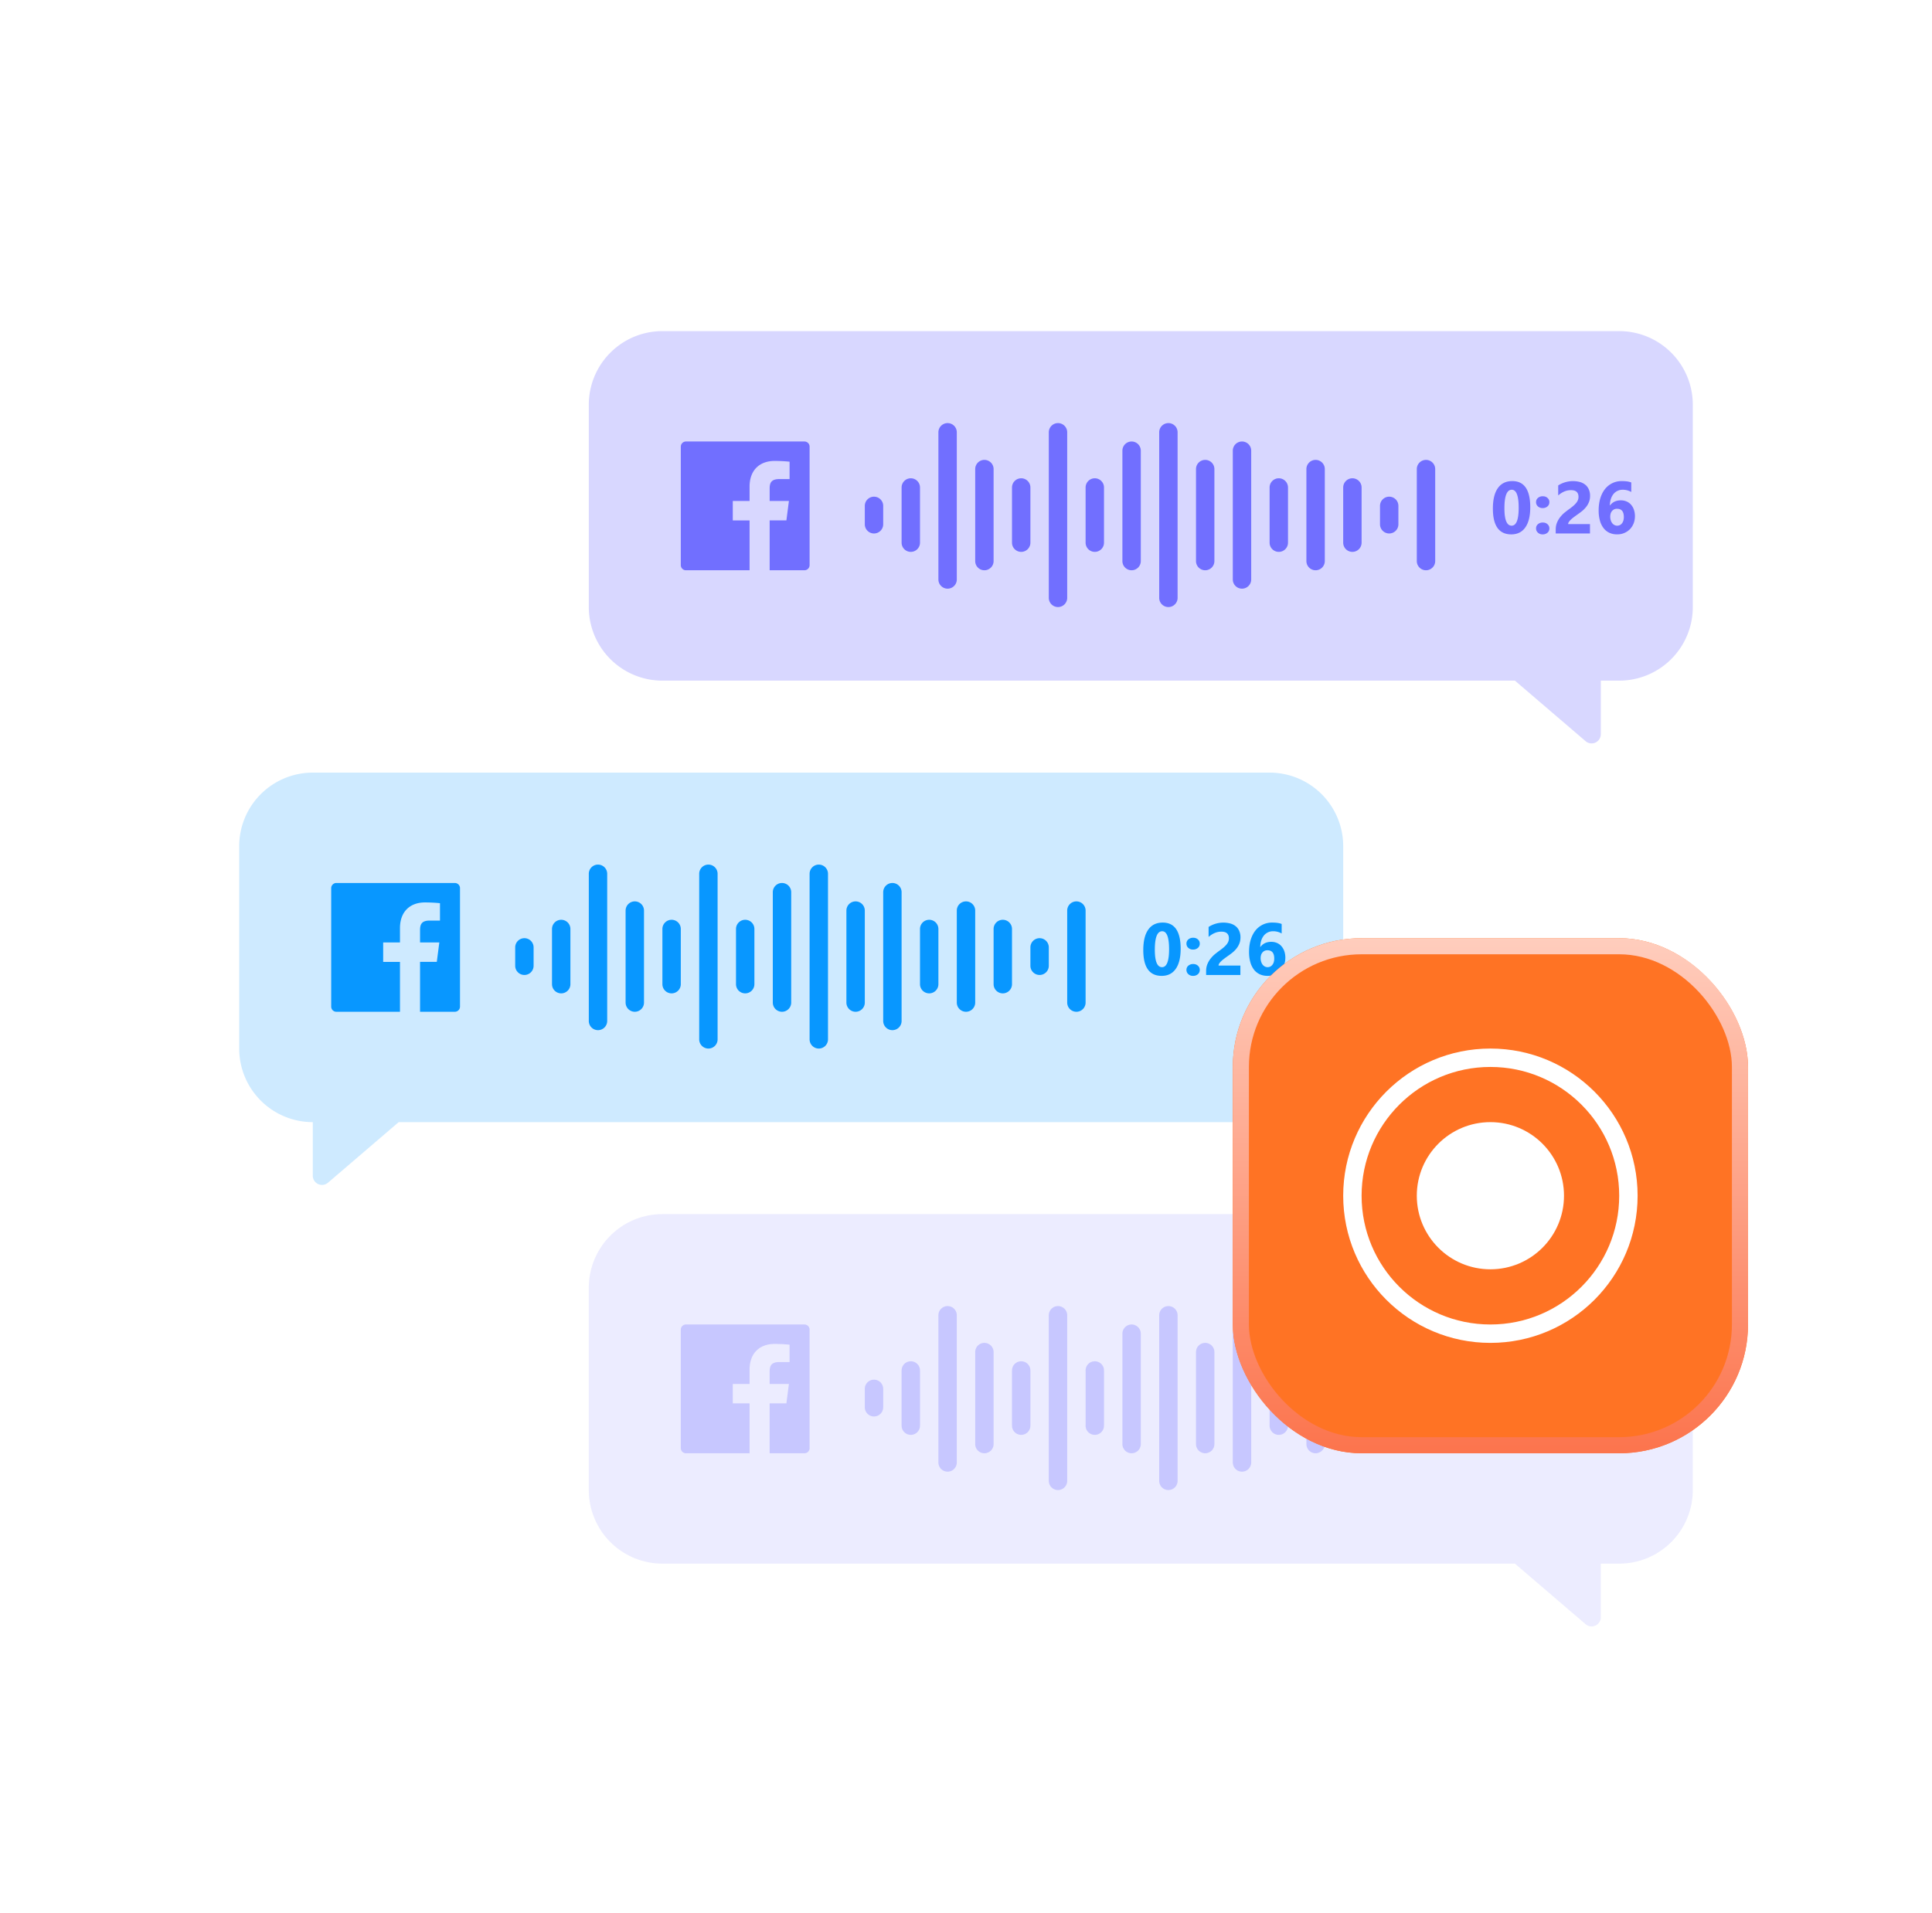 <svg width="105" height="104" fill="none" xmlns="http://www.w3.org/2000/svg"><path fill-rule="evenodd" clip-rule="evenodd" d="M36 18a4 4 0 0 0-4 4v11a4 4 0 0 0 4 4h46.333l3.842 3.292a.5.5 0 0 0 .825-.38V37h1a4 4 0 0 0 4-4V22a4 4 0 0 0-4-4H36Z" fill="#D8D7FF"/><path d="M43.72 24h-6.44a.28.28 0 0 0-.28.28v6.44c0 .155.125.28.28.28h6.44a.28.28 0 0 0 .28-.28v-6.44a.28.28 0 0 0-.28-.28Zm-.809 2.043h-.559c-.438 0-.523.208-.523.515v.674h1.047l-.137 1.056h-.91V31h-1.091v-2.71h-.913v-1.058h.913v-.779c0-.903.552-1.396 1.359-1.396.387 0 .718.029.815.042v.944ZM82.135 29.049c-.667 0-1-.468-1-1.404 0-.486.09-.856.27-1.11.18-.255.442-.383.784-.383.652 0 .977.476.977 1.428 0 .474-.09.837-.268 1.09-.177.252-.431.379-.763.379Zm.027-2.426c-.267 0-.4.335-.4 1.006 0 .631.13.947.392.947.255 0 .383-.325.383-.976s-.125-.977-.375-.977Zm1.674.996a.365.365 0 0 1-.254-.092.301.301 0 0 1-.101-.23c0-.094.034-.17.103-.23a.39.39 0 0 1 .262-.09c.105 0 .191.03.257.091.068.06.102.136.102.229a.294.294 0 0 1-.103.232.386.386 0 0 1-.266.09Zm0 1.43a.36.36 0 0 1-.254-.094.301.301 0 0 1-.101-.23c0-.094.034-.171.103-.23a.39.39 0 0 1 .262-.09c.105 0 .191.03.257.091.068.06.102.136.102.229a.3.3 0 0 1-.103.234.386.386 0 0 1-.266.09Zm1.389-.56h1.187V29H84.55v-.21c0-.144.024-.272.072-.386.048-.114.109-.216.182-.306.073-.091.152-.172.238-.24.087-.07.17-.134.248-.19.082-.059.154-.115.215-.168.062-.053.114-.106.156-.158a.617.617 0 0 0 .096-.16.484.484 0 0 0 .031-.174c0-.12-.034-.21-.102-.272-.067-.06-.17-.091-.31-.091-.24 0-.471.095-.691.287v-.543a1.484 1.484 0 0 1 1.205-.18c.113.036.209.09.287.158a.667.667 0 0 1 .177.252.828.828 0 0 1 .063.328c0 .13-.02.244-.06.344-.04.1-.092.191-.159.273-.065.082-.14.158-.226.227a5.223 5.223 0 0 1-.268.197 7.328 7.328 0 0 0-.181.133 1.581 1.581 0 0 0-.153.129.678.678 0 0 0-.105.123.214.214 0 0 0-.04.115Zm3.63-.42c0 .137-.024.266-.072.386a.955.955 0 0 1-.201.313.951.951 0 0 1-.695.28.987.987 0 0 1-.424-.087.86.86 0 0 1-.315-.254 1.201 1.201 0 0 1-.197-.41 2.021 2.021 0 0 1-.068-.549c0-.24.03-.459.088-.654.06-.197.144-.365.254-.504a1.14 1.14 0 0 1 .927-.438c.216 0 .385.026.504.076v.516a.924.924 0 0 0-.465-.121.635.635 0 0 0-.502.232.853.853 0 0 0-.142.27c-.034.104-.052.22-.055.35h.012c.133-.184.329-.276.588-.276.116 0 .22.021.314.063.094.041.174.1.24.177a.8.8 0 0 1 .155.274c.036.107.055.225.055.355Zm-.603.038c0-.3-.123-.45-.37-.45a.337.337 0 0 0-.27.12.412.412 0 0 0-.075.133.658.658 0 0 0 .002.363.54.54 0 0 0 .076.159c.034.044.074.08.12.105a.332.332 0 0 0 .303.006.342.342 0 0 0 .114-.096.443.443 0 0 0 .075-.148.688.688 0 0 0 .025-.192Z" fill="#716FFF"/><path fill-rule="evenodd" clip-rule="evenodd" d="M51.5 23a.5.5 0 0 0-.5.5v8a.5.5 0 0 0 1 0v-8a.5.5 0 0 0-.5-.5Zm26 2a.5.5 0 0 0-.5.5v5a.5.5 0 0 0 1 0v-5a.5.5 0 0 0-.5-.5Zm-6.5.5a.5.5 0 0 1 1 0v5a.5.5 0 0 1-1 0v-5ZM53.5 25a.5.5 0 0 0-.5.5v5a.5.5 0 0 0 1 0v-5a.5.5 0 0 0-.5-.5Zm1.5 1.5a.5.5 0 0 1 1 0v3a.5.5 0 0 1-1 0v-3Zm2.5-3.5a.5.5 0 0 0-.5.5v9a.5.5 0 0 0 1 0v-9a.5.5 0 0 0-.5-.5Zm1.5 3.5a.5.5 0 0 1 1 0v3a.5.5 0 0 1-1 0v-3Zm-9.5-.5a.5.5 0 0 0-.5.5v3a.5.5 0 0 0 1 0v-3a.5.5 0 0 0-.5-.5ZM75 27.5a.5.5 0 0 1 1 0v1a.5.5 0 0 1-1 0v-1ZM69.5 26a.5.5 0 0 0-.5.5v3a.5.5 0 0 0 1 0v-3a.5.5 0 0 0-.5-.5ZM47 27.5a.5.5 0 0 1 1 0v1a.5.5 0 0 1-1 0v-1ZM73.5 26a.5.5 0 0 0-.5.5v3a.5.5 0 0 0 1 0v-3a.5.5 0 0 0-.5-.5ZM67 24.5a.5.5 0 0 1 1 0v7a.5.5 0 0 1-1 0v-7Zm-5.5-.5a.5.5 0 0 0-.5.5v6a.5.5 0 0 0 1 0v-6a.5.5 0 0 0-.5-.5Zm1.5-.5a.5.5 0 0 1 1 0v9a.5.5 0 0 1-1 0v-9Zm2.5 1.5a.5.5 0 0 0-.5.5v5a.5.5 0 0 0 1 0v-5a.5.5 0 0 0-.5-.5Z" fill="#716FFF"/><path fill-rule="evenodd" clip-rule="evenodd" d="M36 66a4 4 0 0 0-4 4v11a4 4 0 0 0 4 4h46.333l3.842 3.293a.5.5 0 0 0 .825-.38V85h1a4 4 0 0 0 4-4V70a4 4 0 0 0-4-4H36Z" fill="#ECECFF"/><path d="M43.72 72h-6.44a.28.28 0 0 0-.28.28v6.44c0 .155.125.28.28.28h6.44a.28.28 0 0 0 .28-.28v-6.44a.28.28 0 0 0-.28-.28Zm-.809 2.043h-.559c-.438 0-.523.208-.523.515v.674h1.047l-.137 1.056h-.91V79h-1.091v-2.71h-.913v-1.058h.913v-.778c0-.904.552-1.397 1.359-1.397.387 0 .718.029.815.042v.944ZM82.135 77.049c-.667 0-1-.468-1-1.405 0-.485.09-.855.27-1.109.18-.255.442-.383.784-.383.652 0 .977.476.977 1.428 0 .474-.09.837-.268 1.09-.177.252-.431.379-.763.379Zm.027-2.426c-.267 0-.4.335-.4 1.006 0 .631.13.947.392.947.255 0 .383-.325.383-.976s-.125-.977-.375-.977Zm1.674.996a.365.365 0 0 1-.254-.092.301.301 0 0 1-.101-.23c0-.094.034-.17.103-.23a.39.39 0 0 1 .262-.09c.105 0 .191.03.257.091.068.06.102.136.102.229a.294.294 0 0 1-.103.232.386.386 0 0 1-.266.09Zm0 1.43a.36.36 0 0 1-.254-.094.301.301 0 0 1-.101-.23c0-.094.034-.171.103-.23a.39.39 0 0 1 .262-.09c.105 0 .191.03.257.091.068.06.102.136.102.229a.3.3 0 0 1-.103.234.386.386 0 0 1-.266.09Zm1.389-.56h1.187V77H84.55v-.21c0-.144.024-.272.072-.386.048-.114.109-.216.182-.306.073-.091.152-.172.238-.24.087-.07.17-.134.248-.19.082-.059.154-.115.215-.168.062-.053.114-.106.156-.158a.617.617 0 0 0 .096-.16.484.484 0 0 0 .031-.174c0-.12-.034-.21-.102-.272-.067-.06-.17-.092-.31-.092-.24 0-.471.096-.691.288v-.543a1.484 1.484 0 0 1 1.205-.18c.113.036.209.09.287.158a.667.667 0 0 1 .177.252.828.828 0 0 1 .063.328c0 .13-.02.244-.06.344-.04.1-.092.191-.159.273-.065.083-.14.158-.226.227a5.223 5.223 0 0 1-.268.197 7.328 7.328 0 0 0-.181.133 1.581 1.581 0 0 0-.153.129.678.678 0 0 0-.105.123.214.214 0 0 0-.04.115Zm3.63-.42c0 .137-.024.266-.072.386a.955.955 0 0 1-.201.313.951.951 0 0 1-.695.28.987.987 0 0 1-.424-.087.86.86 0 0 1-.315-.254 1.201 1.201 0 0 1-.197-.41 2.021 2.021 0 0 1-.068-.549c0-.24.03-.459.088-.654.06-.197.144-.365.254-.504a1.14 1.14 0 0 1 .927-.438c.216 0 .385.026.504.076v.516a.924.924 0 0 0-.465-.121.635.635 0 0 0-.502.233.853.853 0 0 0-.142.269c-.034.104-.052.22-.055.35h.012c.133-.184.329-.276.588-.276.116 0 .22.021.314.063.094.041.174.1.24.177a.8.8 0 0 1 .155.274c.036.107.055.225.055.355Zm-.603.038c0-.3-.123-.45-.37-.45a.337.337 0 0 0-.27.12.412.412 0 0 0-.075.133.658.658 0 0 0 .002.363.54.54 0 0 0 .076.159c.034.044.074.08.12.105a.332.332 0 0 0 .303.006.342.342 0 0 0 .114-.096.443.443 0 0 0 .075-.148.688.688 0 0 0 .025-.192Z" fill="#C7C7FF"/><path fill-rule="evenodd" clip-rule="evenodd" d="M51.5 71a.5.5 0 0 0-.5.5v8a.5.5 0 0 0 1 0v-8a.5.5 0 0 0-.5-.5Zm26 2a.5.5 0 0 0-.5.5v5a.5.5 0 0 0 1 0v-5a.5.5 0 0 0-.5-.5Zm-6.5.5a.5.5 0 0 1 1 0v5a.5.5 0 0 1-1 0v-5ZM53.5 73a.5.5 0 0 0-.5.5v5a.5.5 0 0 0 1 0v-5a.5.5 0 0 0-.5-.5Zm1.5 1.5a.5.5 0 0 1 1 0v3a.5.5 0 0 1-1 0v-3Zm2.5-3.5a.5.5 0 0 0-.5.5v9a.5.5 0 0 0 1 0v-9a.5.5 0 0 0-.5-.5Zm1.5 3.5a.5.5 0 0 1 1 0v3a.5.5 0 0 1-1 0v-3Zm-9.5-.5a.5.5 0 0 0-.5.5v3a.5.5 0 0 0 1 0v-3a.5.5 0 0 0-.5-.5ZM75 75.5a.5.5 0 0 1 1 0v1a.5.5 0 0 1-1 0v-1ZM69.5 74a.5.5 0 0 0-.5.5v3a.5.5 0 0 0 1 0v-3a.5.5 0 0 0-.5-.5ZM47 75.5a.5.5 0 0 1 1 0v1a.5.5 0 0 1-1 0v-1ZM73.5 74a.5.5 0 0 0-.5.5v3a.5.5 0 0 0 1 0v-3a.5.5 0 0 0-.5-.5ZM67 72.5a.5.5 0 0 1 1 0v7a.5.5 0 0 1-1 0v-7Zm-5.5-.5a.5.5 0 0 0-.5.5v6a.5.5 0 0 0 1 0v-6a.5.5 0 0 0-.5-.5Zm1.5-.5a.5.5 0 0 1 1 0v9a.5.5 0 0 1-1 0v-9Zm2.5 1.5a.5.5 0 0 0-.5.5v5a.5.5 0 0 0 1 0v-5a.5.5 0 0 0-.5-.5Z" fill="#C7C7FF"/><path fill-rule="evenodd" clip-rule="evenodd" d="M17 42a4 4 0 0 0-4 4v11a4 4 0 0 0 4 4v2.913a.5.5 0 0 0 .825.38L21.667 61H69a4 4 0 0 0 4-4V46a4 4 0 0 0-4-4H17Z" fill="#CEEAFF"/><path d="M24.72 48h-6.44a.28.28 0 0 0-.28.28v6.44c0 .155.125.28.28.28h6.44a.28.28 0 0 0 .28-.28v-6.44a.28.28 0 0 0-.28-.28Zm-.808 2.043h-.56c-.438 0-.523.208-.523.515v.674h1.047l-.137 1.056h-.91V55h-1.091v-2.71h-.913v-1.058h.913v-.779c0-.903.552-1.396 1.359-1.396.387 0 .718.029.815.042v.944ZM63.135 53.049c-.667 0-1-.468-1-1.404 0-.486.09-.856.27-1.11.18-.255.442-.383.785-.383.65 0 .976.476.976 1.428 0 .474-.09.837-.268 1.09-.177.252-.431.379-.763.379Zm.027-2.426c-.267 0-.4.335-.4 1.006 0 .631.13.947.392.947.255 0 .383-.325.383-.976s-.125-.977-.375-.977Zm1.674.996a.365.365 0 0 1-.254-.092.301.301 0 0 1-.101-.23c0-.094.034-.17.103-.23a.39.39 0 0 1 .262-.09c.105 0 .191.03.257.091.068.06.102.136.102.229a.294.294 0 0 1-.103.232.386.386 0 0 1-.266.09Zm0 1.43a.36.36 0 0 1-.254-.094.301.301 0 0 1-.101-.23c0-.094.034-.171.103-.23a.39.39 0 0 1 .262-.09c.105 0 .191.03.257.091.068.06.102.136.102.229a.3.3 0 0 1-.103.234.386.386 0 0 1-.266.09Zm1.389-.56h1.187V53H65.55v-.21c0-.144.024-.272.072-.386.048-.114.109-.217.182-.306.073-.091.152-.172.238-.24.087-.07.17-.134.248-.19.082-.059.154-.115.215-.168.062-.053.114-.106.156-.158a.617.617 0 0 0 .096-.16.484.484 0 0 0 .031-.174c0-.12-.034-.21-.102-.272-.067-.06-.17-.091-.31-.091-.24 0-.471.095-.691.287v-.543a1.484 1.484 0 0 1 1.205-.18c.113.036.209.09.287.158a.667.667 0 0 1 .177.252.828.828 0 0 1 .063.328c0 .13-.02.244-.06.344-.04.1-.092.191-.159.274-.065.082-.14.157-.226.226a5.223 5.223 0 0 1-.268.197 7.328 7.328 0 0 0-.181.133 1.581 1.581 0 0 0-.153.129.678.678 0 0 0-.105.123.214.214 0 0 0-.04.115Zm3.63-.42c0 .137-.024.266-.072.386a.955.955 0 0 1-.201.313.951.951 0 0 1-.695.28.987.987 0 0 1-.424-.087.86.86 0 0 1-.315-.254 1.201 1.201 0 0 1-.197-.41 2.021 2.021 0 0 1-.068-.549c0-.24.03-.459.088-.654.06-.197.144-.365.254-.504a1.14 1.14 0 0 1 .927-.438c.216 0 .385.026.504.076v.516a.924.924 0 0 0-.465-.121.635.635 0 0 0-.502.233.853.853 0 0 0-.142.269c-.034.104-.052.22-.055.35h.012c.133-.184.329-.276.588-.276.116 0 .22.021.314.063.094.041.174.1.24.178a.8.8 0 0 1 .155.273c.036.107.055.225.055.355Zm-.603.038c0-.3-.123-.45-.37-.45a.337.337 0 0 0-.27.12.412.412 0 0 0-.075.133.658.658 0 0 0 .002.363.54.54 0 0 0 .076.159c.034.044.074.08.12.105a.332.332 0 0 0 .303.006.342.342 0 0 0 .114-.096.443.443 0 0 0 .075-.148.688.688 0 0 0 .025-.192Z" fill="#0897FF"/><path fill-rule="evenodd" clip-rule="evenodd" d="M32.5 47a.5.5 0 0 0-.5.5v8a.5.5 0 0 0 1 0v-8a.5.5 0 0 0-.5-.5Zm26 2a.5.5 0 0 0-.5.5v5a.5.5 0 0 0 1 0v-5a.5.5 0 0 0-.5-.5Zm-6.5.5a.5.5 0 0 1 1 0v5a.5.5 0 0 1-1 0v-5ZM34.5 49a.5.5 0 0 0-.5.5v5a.5.5 0 0 0 1 0v-5a.5.5 0 0 0-.5-.5Zm1.5 1.5a.5.5 0 0 1 1 0v3a.5.5 0 0 1-1 0v-3Zm2.5-3.5a.5.5 0 0 0-.5.5v9a.5.5 0 0 0 1 0v-9a.5.5 0 0 0-.5-.5Zm1.5 3.5a.5.5 0 0 1 1 0v3a.5.5 0 0 1-1 0v-3Zm-9.5-.5a.5.5 0 0 0-.5.5v3a.5.5 0 0 0 1 0v-3a.5.5 0 0 0-.5-.5ZM56 51.5a.5.5 0 0 1 1 0v1a.5.5 0 0 1-1 0v-1ZM50.5 50a.5.5 0 0 0-.5.5v3a.5.5 0 0 0 1 0v-3a.5.5 0 0 0-.5-.5ZM28 51.5a.5.5 0 0 1 1 0v1a.5.5 0 0 1-1 0v-1ZM54.5 50a.5.5 0 0 0-.5.5v3a.5.5 0 0 0 1 0v-3a.5.5 0 0 0-.5-.5ZM48 48.5a.5.5 0 0 1 1 0v7a.5.5 0 0 1-1 0v-7Zm-5.5-.5a.5.5 0 0 0-.5.5v6a.5.5 0 0 0 1 0v-6a.5.5 0 0 0-.5-.5Zm1.5-.5a.5.5 0 0 1 1 0v9a.5.5 0 0 1-1 0v-9Zm2.5 1.5a.5.5 0 0 0-.5.5v5a.5.5 0 0 0 1 0v-5a.5.5 0 0 0-.5-.5Z" fill="#0897FF"/><g filter="url(#a)"><rect x="67" y="51" width="28" height="28" rx="7" fill="#FF7324"/></g><rect x="67.438" y="51.438" width="27.125" height="27.125" rx="6.563" stroke="url(#b)" stroke-width=".875"/><circle cx="81" cy="65" r="7.5" stroke="#fff"/><circle cx="81" cy="65" r="4" fill="#fff"/><defs><linearGradient id="b" x1="81" y1="51" x2="81" y2="79" gradientUnits="userSpaceOnUse"><stop stop-color="#FFCDBD"/><stop offset="1" stop-color="#FC744D"/></linearGradient><filter id="a" x="67" y="51" width="28" height="28" filterUnits="userSpaceOnUse" color-interpolation-filters="sRGB"><feFlood flood-opacity="0" result="BackgroundImageFix"/><feBlend in="SourceGraphic" in2="BackgroundImageFix" result="shape"/><feColorMatrix in="SourceAlpha" values="0 0 0 0 0 0 0 0 0 0 0 0 0 0 0 0 0 0 127 0" result="hardAlpha"/><feOffset/><feGaussianBlur stdDeviation="3.294"/><feComposite in2="hardAlpha" operator="arithmetic" k2="-1" k3="1"/><feColorMatrix values="0 0 0 0 1 0 0 0 0 0.81 0 0 0 0 0.75 0 0 0 1 0"/><feBlend in2="shape" result="effect1_innerShadow_3385_1320"/></filter></defs></svg>